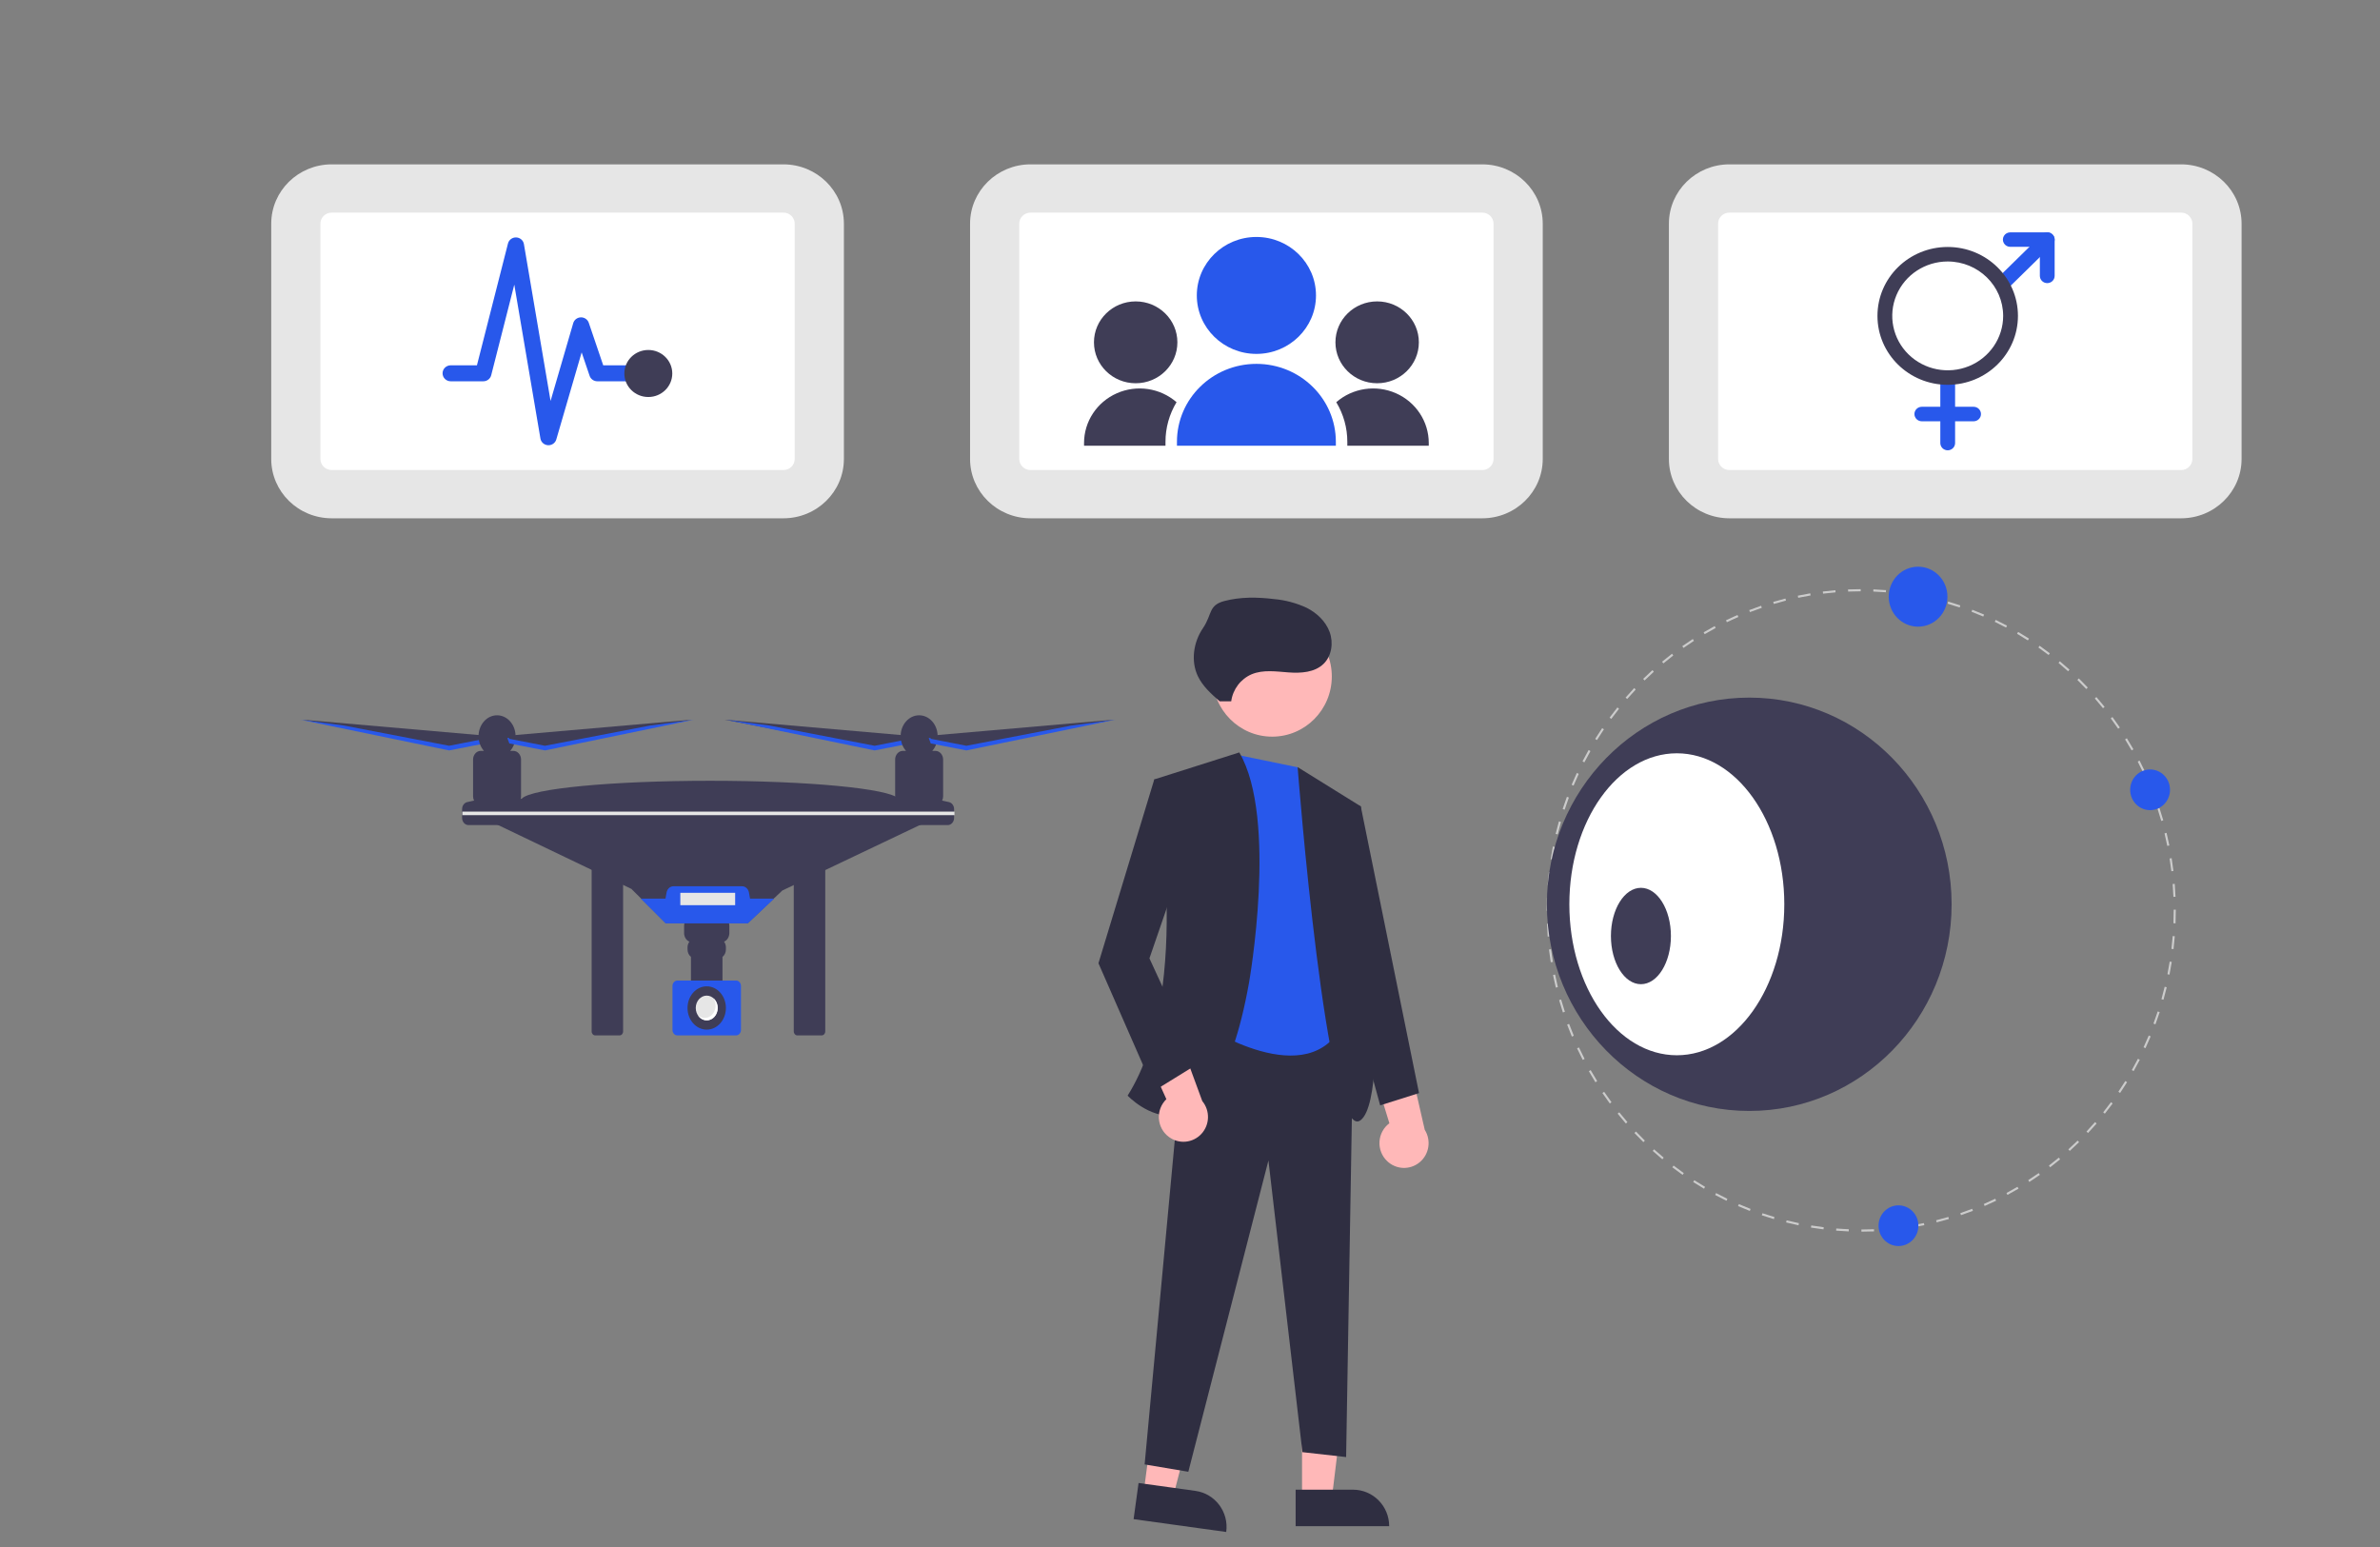 <?xml version="1.0" encoding="UTF-8" standalone="no" ?>
<!DOCTYPE svg PUBLIC "-//W3C//DTD SVG 1.1//EN" "http://www.w3.org/Graphics/SVG/1.1/DTD/svg11.dtd">
<svg xmlns="http://www.w3.org/2000/svg" xmlns:xlink="http://www.w3.org/1999/xlink" version="1.1" width="1000" height="650" viewBox="0 0 1000 650" xml:space="preserve">
<rect x="0" y="0" width="1000" height="650" fill="#808080" stroke="none"/>
<desc>Created with Fabric.js 4.6.0</desc>
<defs>
</defs>
<g transform="matrix(0.39 0 0 0.44 255.2 399.4)" id="LCf8NU7n-jQ-FNoBBVKAr"  >
<path style="stroke: none; stroke-width: 1; stroke-dasharray: none; stroke-linecap: butt; stroke-dashoffset: 0; stroke-linejoin: miter; stroke-miterlimit: 4; fill: rgb(63,61,86); fill-rule: nonzero; opacity: 1;" vector-effect="non-scaling-stroke"  transform=" translate(-493, -643.21)" d="M 479.902 562.186 C 477.77 562.188 476.042 563.916 476.04 566.049 L 476.04 720.363 C 476.042 722.496 477.77 724.224 479.902 724.227 L 506.098 724.227 C 508.231 724.224 509.959 722.496 509.961 720.363 L 509.961 566.049 C 509.959 563.916 508.231 562.188 506.098 562.186 Z" stroke-linecap="round" />
</g>
<g transform="matrix(0.39 0 0 0.44 340.13 399.4)" id="tk8LXRvcYyJhsyaPfWMU0"  >
<path style="stroke: none; stroke-width: 1; stroke-dasharray: none; stroke-linecap: butt; stroke-dashoffset: 0; stroke-linejoin: miter; stroke-miterlimit: 4; fill: rgb(63,61,86); fill-rule: nonzero; opacity: 1;" vector-effect="non-scaling-stroke"  transform=" translate(-710.84, -643.21)" d="M 697.741 562.186 C 695.609 562.188 693.881 563.916 693.878 566.049 L 693.878 720.363 C 693.881 722.496 695.609 724.224 697.741 724.227 L 723.937 724.227 C 726.069 724.224 727.797 722.496 727.8 720.363 L 727.8 566.049 C 727.797 563.916 726.069 562.188 723.937 562.186 Z" stroke-linecap="round" />
</g>
<g transform="matrix(0.39 0 0 0.44 343.58 308.4)" id="SpFRFoLJVcW0wQWB4shZm"  >
<path style="stroke: none; stroke-width: 1; stroke-dasharray: none; stroke-linecap: butt; stroke-dashoffset: 0; stroke-linejoin: miter; stroke-miterlimit: 4; fill: rgb(63,61,86); fill-rule: nonzero; opacity: 1;" vector-effect="non-scaling-stroke"  transform=" translate(-563.7, -263.8)" d="M 664.127 265.647 L 463.273 250.14 L 623.513 277.462 L 661.912 270.816 z" stroke-linecap="round" />
</g>
<g transform="matrix(0.39 0 0 0.44 344.16 308.85)" id="JyKE4m_lAqtQLJ5Mkay-M"  >
<path style="stroke: none; stroke-width: 1; stroke-dasharray: none; stroke-linecap: butt; stroke-dashoffset: 0; stroke-linejoin: miter; stroke-miterlimit: 4; fill: rgb(40,88,235); fill-rule: nonzero; opacity: 1;" vector-effect="non-scaling-stroke"  transform=" translate(-565.18, -264.8)" d="M 624.99 275.031 L 663.389 268.385 L 663.766 267.505 L 665.604 267.647 L 663.389 272.816 L 624.99 279.462 L 464.75 250.14 L 512.237 255.806 z" stroke-linecap="round" />
</g>
<g transform="matrix(0.39 0 0 0.44 166.23 308.4)" id="V5oKmxHMkf45LVcbqB0PE"  >
<path style="stroke: none; stroke-width: 1; stroke-dasharray: none; stroke-linecap: butt; stroke-dashoffset: 0; stroke-linejoin: miter; stroke-miterlimit: 4; fill: rgb(63,61,86); fill-rule: nonzero; opacity: 1;" vector-effect="non-scaling-stroke"  transform=" translate(-108.82, -263.8)" d="M 209.251 265.647 L 8.396 250.14 L 168.637 277.462 L 207.036 270.816 z" stroke-linecap="round" />
</g>
<g transform="matrix(0.39 0 0 0.44 165.37 308.85)" id="InHJNCoqweYjZXsyOMyE7"  >
<path style="stroke: none; stroke-width: 1; stroke-dasharray: none; stroke-linecap: butt; stroke-dashoffset: 0; stroke-linejoin: miter; stroke-miterlimit: 4; fill: rgb(40,88,235); fill-rule: nonzero; opacity: 1;" vector-effect="non-scaling-stroke"  transform=" translate(-106.61, -264.8)" d="M 166.422 275.031 L 204.82 268.385 L 205.198 267.505 L 207.036 267.647 L 204.82 272.816 L 166.422 279.462 L 6.181 250.14 L 53.668 255.806 z" stroke-linecap="round" />
</g>
<g transform="matrix(0.39 0 0 0.44 298.96 357.95)" id="VMuoS1KPVka0ESdY23aWK"  >
<path style="stroke: none; stroke-width: 1; stroke-dasharray: none; stroke-linecap: butt; stroke-dashoffset: 0; stroke-linejoin: miter; stroke-miterlimit: 4; fill: rgb(63,61,86); fill-rule: nonzero; opacity: 1;" vector-effect="non-scaling-stroke"  transform=" translate(-605.24, -549.61)" d="M 854.095 520.072 L 837.111 520.81 L 681.516 586.457 L 672.61 593.915 L 644.38 617.545 L 555.767 617.545 L 529.08 593.915 L 518.934 584.929 L 369.682 521.549 L 356.39 520.072 L 400.696 498.657 L 400.932 498.657 C 410.975 489.124 497.948 481.673 603.766 481.673 C 709.583 481.673 796.556 489.124 806.599 498.657 L 807.574 498.657 Z" stroke-linecap="round" />
</g>
<g transform="matrix(0.39 0 0 0.44 210.72 323.61)" id="1HcA76uVumCkjO27HHQIx"  >
<path style="stroke: none; stroke-width: 1; stroke-dasharray: none; stroke-linecap: butt; stroke-dashoffset: 0; stroke-linejoin: miter; stroke-miterlimit: 4; fill: rgb(63,61,86); fill-rule: nonzero; opacity: 1;" vector-effect="non-scaling-stroke"  transform=" translate(-378.91, -472.07)" d="M 399.479 499.752 C 399.794 498.867 399.956 497.934 399.957 496.994 L 399.957 461.921 C 399.957 457.333 396.237 453.613 391.649 453.613 L 388.275 453.613 C 396.008 445.808 395.97 433.217 388.189 425.46 C 380.407 417.702 367.817 417.702 360.036 425.46 C 352.254 433.217 352.216 445.808 359.949 453.613 L 356.576 453.613 C 354.372 453.613 352.259 454.488 350.701 456.046 C 349.142 457.604 348.267 459.718 348.267 461.921 L 348.267 496.994 C 348.266 498.43 348.64 499.842 349.352 501.089 C 346.844 501.529 344.336 502.006 341.828 502.558 C 338.681 503.262 336.446 506.058 336.452 509.282 L 336.452 517.615 C 336.452 521.419 339.535 524.502 343.339 524.502 L 421.372 524.502 L 421.372 503.826 C 414.167 502.012 406.855 500.651 399.479 499.752 Z" stroke-linecap="round" />
</g>
<g transform="matrix(0.39 0 0 0.44 384.32 323.61)" id="ANN41Wgi2RUYBWgPfIntO"  >
<path style="stroke: none; stroke-width: 1; stroke-dasharray: none; stroke-linecap: butt; stroke-dashoffset: 0; stroke-linejoin: miter; stroke-miterlimit: 4; fill: rgb(63,61,86); fill-rule: nonzero; opacity: 1;" vector-effect="non-scaling-stroke"  transform=" translate(-824.19, -472.07)" d="M 861.272 502.558 C 858.765 502.006 856.257 501.529 853.749 501.089 C 854.46 499.842 854.834 498.43 854.834 496.994 L 854.834 461.921 C 854.834 459.718 853.958 457.604 852.4 456.046 C 850.842 454.488 848.729 453.613 846.525 453.613 L 843.151 453.613 C 850.885 445.808 850.846 433.217 843.065 425.46 C 835.284 417.702 822.693 417.702 814.912 425.46 C 807.131 433.217 807.092 445.808 814.826 453.613 L 811.452 453.613 C 809.248 453.613 807.135 454.488 805.577 456.046 C 804.019 457.604 803.143 459.718 803.143 461.921 L 803.143 496.994 C 803.145 497.934 803.307 498.867 803.622 499.752 C 796.246 500.651 788.934 502.012 781.729 503.826 L 781.729 524.502 L 859.761 524.502 C 863.565 524.502 866.649 521.419 866.649 517.615 L 866.649 509.282 C 866.655 506.058 864.419 503.262 861.272 502.558 Z" stroke-linecap="round" />
</g>
<g transform="matrix(0.39 0 0 0.44 428.81 308.4)" id="f9DjsgtfWQrbZ4eOPxCRy"  >
<path style="stroke: none; stroke-width: 1; stroke-dasharray: none; stroke-linecap: butt; stroke-dashoffset: 0; stroke-linejoin: miter; stroke-miterlimit: 4; fill: rgb(63,61,86); fill-rule: nonzero; opacity: 1;" vector-effect="non-scaling-stroke"  transform=" translate(-782.28, -263.8)" d="M 681.85 265.647 L 882.704 250.14 L 722.464 277.462 L 684.065 270.816 z" stroke-linecap="round" />
</g>
<g transform="matrix(0.39 0 0 0.44 296.94 399.32)" id="D0CL5meqqpL_qwWTxlqzt"  >
<path style="stroke: none; stroke-width: 1; stroke-dasharray: none; stroke-linecap: butt; stroke-dashoffset: 0; stroke-linejoin: miter; stroke-miterlimit: 4; fill: rgb(63,61,86); fill-rule: nonzero; opacity: 1;" vector-effect="non-scaling-stroke"  transform=" translate(-600.07, -643.02)" d="M 615.653 610.899 L 584.494 610.899 C 582.163 610.899 579.927 611.825 578.279 613.474 C 576.631 615.122 575.705 617.357 575.705 619.688 L 575.705 626.479 C 575.707 630.132 577.97 633.402 581.387 634.692 C 580.099 636.239 579.395 638.189 579.397 640.201 L 579.397 642.149 C 579.397 644.968 580.776 647.609 583.089 649.219 L 583.089 675.143 L 617.057 675.143 L 617.057 649.219 C 619.371 647.609 620.75 644.968 620.75 642.149 L 620.75 640.201 C 620.752 638.189 620.048 636.239 618.76 634.692 C 622.177 633.402 624.44 630.132 624.442 626.479 L 624.442 619.688 C 624.442 617.357 623.516 615.122 621.868 613.474 C 620.22 611.825 617.984 610.899 615.653 610.899 Z" stroke-linecap="round" />
</g>
<g transform="matrix(0.39 0 0 0.44 296.94 423.52)" id="ElBT6vTnx4H9veKs0U189"  >
<path style="stroke: none; stroke-width: 1; stroke-dasharray: none; stroke-linecap: butt; stroke-dashoffset: 0; stroke-linejoin: miter; stroke-miterlimit: 4; fill: rgb(40,88,235); fill-rule: nonzero; opacity: 1;" vector-effect="non-scaling-stroke"  transform=" translate(-600.07, -697.67)" d="M 568.408 671.475 C 565.519 671.478 563.178 673.819 563.175 676.707 L 563.175 718.624 C 563.178 721.513 565.519 723.854 568.408 723.857 L 631.739 723.857 C 634.628 723.854 636.969 721.513 636.972 718.624 L 636.972 676.707 C 636.968 673.819 634.628 671.478 631.739 671.475 Z" stroke-linecap="round" />
</g>
<g transform="matrix(0.39 0 0 0.44 297.25 380.18)" id="TnNumPLWjP5v-n3xoxOaV"  >
<path style="stroke: none; stroke-width: 1; stroke-dasharray: none; stroke-linecap: butt; stroke-dashoffset: 0; stroke-linejoin: miter; stroke-miterlimit: 4; fill: rgb(40,88,235); fill-rule: nonzero; opacity: 1;" vector-effect="non-scaling-stroke"  transform=" translate(-600.85, -599.82)" d="M 672.61 593.915 L 644.38 617.545 L 555.767 617.545 L 529.08 593.915 L 555.62 593.915 L 556.779 588.133 C 557.48 584.627 560.558 582.102 564.134 582.1 L 638.228 582.1 C 641.804 582.102 644.883 584.627 645.583 588.133 L 646.743 593.915 Z" stroke-linecap="round" />
</g>
<g transform="matrix(0.39 0 0 0.44 296.94 423.52)" id="FvBRgoinjXHzthZ-apjsB"  >
<path style="stroke: none; stroke-width: 1; stroke-dasharray: none; stroke-linecap: butt; stroke-dashoffset: 0; stroke-linejoin: miter; stroke-miterlimit: 4; fill: rgb(63,61,86); fill-rule: nonzero; opacity: 1;" vector-effect="non-scaling-stroke"  transform=" translate(-20.68, -20.68)" d="M 0 20.676 C 0 9.257 9.257 0 20.676 0 C 32.095 0 41.352 9.257 41.352 20.676 C 41.352 32.095 32.095 41.352 20.676 41.352 C 9.257 41.352 0 32.095 0 20.676 z" stroke-linecap="round" />
</g>
<g transform="matrix(0.39 0 0 0.44 296.94 423.52)" id="TcykRx40JWbotCynmk6Ww"  >
<path style="stroke: none; stroke-width: 1; stroke-dasharray: none; stroke-linecap: butt; stroke-dashoffset: 0; stroke-linejoin: miter; stroke-miterlimit: 4; fill: rgb(230,230,230); fill-rule: nonzero; opacity: 1;" vector-effect="non-scaling-stroke"  transform=" translate(-11.81, -11.81)" d="M 0 11.815 C 0 5.29 5.29 0 11.815 0 C 18.34 0 23.63 5.29 23.63 11.815 C 23.63 18.34 18.34 23.63 11.815 23.63 C 5.29 23.63 0 18.34 0 11.815 z" stroke-linecap="round" />
</g>
<g transform="matrix(0.39 0 0 0.44 297.41 424.05)" id="N5vW88nRdYJlTK6j0w9Zn"  >
<path style="stroke: none; stroke-width: 1; stroke-dasharray: none; stroke-linecap: butt; stroke-dashoffset: 0; stroke-linejoin: miter; stroke-miterlimit: 4; fill: rgb(255,255,255); fill-rule: nonzero; opacity: 1;" vector-effect="non-scaling-stroke"  transform=" translate(-601.28, -698.88)" d="M 607.215 688.269 C 610.799 692.967 610.356 699.591 606.178 703.77 C 601.999 707.948 595.375 708.391 590.677 704.807 C 593.459 708.476 598.12 710.194 602.617 709.206 C 607.114 708.218 610.626 704.706 611.614 700.208 C 612.601 695.711 610.884 691.05 607.215 688.269 Z" stroke-linecap="round" />
</g>
<g transform="matrix(0.39 0 0 0.44 297.66 341.76)" id="4iE4W4zv9wCoZrLnWAxxG"  >
<path style="stroke: none; stroke-width: 1; stroke-dasharray: none; stroke-linecap: butt; stroke-dashoffset: 0; stroke-linejoin: miter; stroke-miterlimit: 4; fill: rgb(230,230,230); fill-rule: nonzero; opacity: 1;" vector-effect="non-scaling-stroke"  transform=" translate(-265.1, -1.69)" d="M 0 3.382 L 0 0 L 530.196 0 L 530.196 3.382 z" stroke-linecap="round" />
</g>
<g transform="matrix(0.39 0 0 0.44 429.38 308.85)" id="oUf2RYfY4zl2qdvZzFshg"  >
<path style="stroke: none; stroke-width: 1; stroke-dasharray: none; stroke-linecap: butt; stroke-dashoffset: 0; stroke-linejoin: miter; stroke-miterlimit: 4; fill: rgb(40,88,235); fill-rule: nonzero; opacity: 1;" vector-effect="non-scaling-stroke"  transform=" translate(-783.75, -264.8)" d="M 723.941 275.031 L 685.542 268.385 L 685.165 267.505 L 683.327 267.647 L 685.542 272.816 L 723.941 279.462 L 884.181 250.14 L 836.694 255.806 z" stroke-linecap="round" />
</g>
<g transform="matrix(0.39 0 0 0.44 251.45 308.4)" id="d4pF7NNlmp0vuOOqnCJ5R"  >
<path style="stroke: none; stroke-width: 1; stroke-dasharray: none; stroke-linecap: butt; stroke-dashoffset: 0; stroke-linejoin: miter; stroke-miterlimit: 4; fill: rgb(63,61,86); fill-rule: nonzero; opacity: 1;" vector-effect="non-scaling-stroke"  transform=" translate(-327.4, -263.8)" d="M 226.973 265.647 L 427.828 250.14 L 267.587 277.462 L 229.189 270.816 z" stroke-linecap="round" />
</g>
<g transform="matrix(0.39 0 0 0.44 252.32 308.85)" id="EWfIn802lDO4A5-RU5nep"  >
<path style="stroke: none; stroke-width: 1; stroke-dasharray: none; stroke-linecap: butt; stroke-dashoffset: 0; stroke-linejoin: miter; stroke-miterlimit: 4; fill: rgb(40,88,235); fill-rule: nonzero; opacity: 1;" vector-effect="non-scaling-stroke"  transform=" translate(-329.62, -264.8)" d="M 269.803 275.031 L 231.404 268.385 L 231.027 267.505 L 229.189 267.647 L 231.404 272.816 L 269.803 279.462 L 430.043 250.14 L 382.556 255.806 z" stroke-linecap="round" />
</g>
<g transform="matrix(0.39 0 0 0.44 297.37 377.73)" id="ItCocSnL6abAGFy0fjwaK"  >
<path style="stroke: none; stroke-width: 1; stroke-dasharray: none; stroke-linecap: butt; stroke-dashoffset: 0; stroke-linejoin: miter; stroke-miterlimit: 4; fill: rgb(230,230,230); fill-rule: nonzero; opacity: 1;" vector-effect="non-scaling-stroke"  transform=" translate(-29.54, -5.91)" d="M 0 11.815 L 0 0 L 59.075 0 L 59.075 11.815 z" stroke-linecap="round" />
</g>
<g transform="matrix(1.06 0 0 1.04 234.27 143.42)" id="gwBaX4zENtIl9HsGceHCU"  >
<path style="stroke: none; stroke-width: 1; stroke-dasharray: none; stroke-linecap: butt; stroke-dashoffset: 0; stroke-linejoin: miter; stroke-miterlimit: 4; fill: rgb(230,230,230); fill-rule: nonzero; opacity: 1;" vector-effect="non-scaling-stroke"  transform=" translate(-321.68, -245.44)" d="M 411.217 173.935 L 232.146 173.935 C 218.917 173.95 208.196 184.671 208.181 197.9 L 208.181 292.971 C 208.196 306.2 218.917 316.92 232.146 316.935 L 411.217 316.935 C 424.446 316.92 435.166 306.2 435.181 292.971 L 435.181 197.9 C 435.166 184.671 424.446 173.95 411.217 173.935 Z" stroke-linecap="round" />
</g>
<g transform="matrix(1.06 0 0 1.04 234.27 143.42)" id="8HGgzrA8YkhkkunMx1uIi"  >
<path style="stroke: none; stroke-width: 1; stroke-dasharray: none; stroke-linecap: butt; stroke-dashoffset: 0; stroke-linejoin: miter; stroke-miterlimit: 4; fill: rgb(255,255,255); fill-rule: nonzero; opacity: 1;" vector-effect="non-scaling-stroke"  transform=" translate(-321.68, -245.44)" d="M 232.145 193.435 C 229.681 193.438 227.684 195.435 227.681 197.9 L 227.681 292.971 C 227.684 295.436 229.681 297.433 232.145 297.435 L 411.217 297.435 C 413.681 297.433 415.678 295.436 415.681 292.971 L 415.681 197.9 C 415.678 195.435 413.681 193.438 411.217 193.435 Z" stroke-linecap="round" />
</g>
<g transform="matrix(1.06 0 0 1.04 227.03 143.42)" id="VjUzj1PMgel7VF1YhdwK2"  >
<path style="stroke: none; stroke-width: 1; stroke-dasharray: none; stroke-linecap: butt; stroke-dashoffset: 0; stroke-linejoin: miter; stroke-miterlimit: 4; fill: rgb(40,88,235); fill-rule: nonzero; opacity: 1;" vector-effect="non-scaling-stroke"  transform=" translate(-314.83, -245.44)" d="M 318.058 287.413 Q 317.966 287.413 317.874 287.408 C 316.366 287.323 315.119 286.204 314.871 284.715 L 304.507 222.532 L 295.356 259.135 C 294.997 260.572 293.706 261.581 292.224 261.581 L 279.308 261.581 C 277.524 261.581 276.079 260.135 276.079 258.352 C 276.079 256.568 277.524 255.123 279.308 255.123 L 289.703 255.123 L 302.007 205.904 C 302.378 204.419 303.74 203.399 305.269 203.46 C 306.798 203.521 308.074 204.647 308.325 206.156 L 318.887 269.524 L 327.868 238.09 C 328.257 236.729 329.487 235.78 330.902 235.749 C 332.318 235.718 333.588 236.613 334.036 237.956 L 339.758 255.123 L 350.347 255.123 C 352.13 255.123 353.576 256.568 353.576 258.352 C 353.576 260.135 352.13 261.581 350.347 261.581 L 337.431 261.581 C 336.041 261.581 334.807 260.691 334.367 259.373 L 331.21 249.901 L 321.161 285.071 C 320.765 286.457 319.499 287.412 318.058 287.413 Z" stroke-linecap="round" />
</g>
<g transform="matrix(1.06 0 0 1.04 272.4 156.93)" id="c1ugb_xqG5XEWCARNKENL"  >
<path style="stroke: none; stroke-width: 1; stroke-dasharray: none; stroke-linecap: butt; stroke-dashoffset: 0; stroke-linejoin: miter; stroke-miterlimit: 4; fill: rgb(63,61,86); fill-rule: nonzero; opacity: 1;" vector-effect="non-scaling-stroke"  transform=" translate(-9.5, -9.5)" d="M 0 9.5 C 0 4.253 4.253 0 9.5 0 C 14.747 0 19 4.253 19 9.5 C 19 14.747 14.747 19 9.5 19 C 4.253 19 0 14.747 0 9.5 z" stroke-linecap="round" />
</g>
<g transform="matrix(1.06 0 0 1.04 527.9 143.42)" id="hf0mmog-jsgipgMrwFGcr"  >
<path style="stroke: none; stroke-width: 1; stroke-dasharray: none; stroke-linecap: butt; stroke-dashoffset: 0; stroke-linejoin: miter; stroke-miterlimit: 4; fill: rgb(230,230,230); fill-rule: nonzero; opacity: 1;" vector-effect="non-scaling-stroke"  transform=" translate(-599.68, -245.44)" d="M 689.217 173.935 L 510.146 173.935 C 496.917 173.95 486.196 184.671 486.181 197.9 L 486.181 292.971 C 486.196 306.2 496.917 316.92 510.146 316.935 L 689.217 316.935 C 702.446 316.92 713.166 306.2 713.181 292.971 L 713.181 197.9 C 713.166 184.671 702.446 173.95 689.217 173.935 Z" stroke-linecap="round" />
</g>
<g transform="matrix(1.06 0 0 1.04 527.9 143.42)" id="kRQacGdjRCl74r-6S0ozZ"  >
<path style="stroke: none; stroke-width: 1; stroke-dasharray: none; stroke-linecap: butt; stroke-dashoffset: 0; stroke-linejoin: miter; stroke-miterlimit: 4; fill: rgb(255,255,255); fill-rule: nonzero; opacity: 1;" vector-effect="non-scaling-stroke"  transform=" translate(-599.68, -245.44)" d="M 510.145 193.435 C 507.681 193.438 505.684 195.435 505.681 197.9 L 505.681 292.971 C 505.684 295.436 507.681 297.433 510.145 297.435 L 689.217 297.435 C 691.681 297.433 693.678 295.436 693.681 292.971 L 693.681 197.9 C 693.678 195.435 691.681 193.438 689.217 193.435 Z" stroke-linecap="round" />
</g>
<g transform="matrix(1.06 0 0 1.04 527.9 124.13)" id="wrIKfv9KlkJ6PKbmMLdRR"  >
<path style="stroke: none; stroke-width: 1; stroke-dasharray: none; stroke-linecap: butt; stroke-dashoffset: 0; stroke-linejoin: miter; stroke-miterlimit: 4; fill: rgb(40,88,235); fill-rule: nonzero; opacity: 1;" vector-effect="non-scaling-stroke"  transform=" translate(-23.62, -23.62)" d="M 0 23.621 C 0 10.575 10.575 0 23.621 0 C 36.666 0 47.241 10.575 47.241 23.621 C 47.241 36.666 36.666 47.241 23.621 47.241 C 10.575 47.241 0 36.666 0 23.621 z" stroke-linecap="round" />
</g>
<g transform="matrix(1.06 0 0 1.04 527.9 170.08)" id="u47EeZJd9aebcu7C8w8nG"  >
<path style="stroke: none; stroke-width: 1; stroke-dasharray: none; stroke-linecap: butt; stroke-dashoffset: 0; stroke-linejoin: miter; stroke-miterlimit: 4; fill: rgb(40,88,235); fill-rule: nonzero; opacity: 1;" vector-effect="non-scaling-stroke"  transform=" translate(-443.68, -97.09)" d="M 443.681 80.555 L 443.681 80.555 C 461.075 80.555 475.175 94.655 475.175 112.049 L 475.175 113.624 L 412.187 113.624 L 412.187 112.049 C 412.187 94.655 426.287 80.555 443.681 80.555 Z" stroke-linecap="round" />
</g>
<g transform="matrix(1.06 0 0 1.04 477.17 143.83)" id="0vcHwKL4wMn0DSDD-pu52"  >
<path style="stroke: none; stroke-width: 1; stroke-dasharray: none; stroke-linecap: butt; stroke-dashoffset: 0; stroke-linejoin: miter; stroke-miterlimit: 4; fill: rgb(63,61,86); fill-rule: nonzero; opacity: 1;" vector-effect="non-scaling-stroke"  transform=" translate(-16.53, -16.53)" d="M 0 16.534 C 0 7.403 7.403 0 16.534 0 C 25.666 0 33.069 7.403 33.069 16.534 C 33.069 25.666 25.666 33.069 16.534 33.069 C 7.403 33.069 0 25.666 0 16.534 z" stroke-linecap="round" />
</g>
<g transform="matrix(1.06 0 0 1.04 474.91 175.25)" id="8ravqI7ro884QLVSK4Yo9"  >
<path style="stroke: none; stroke-width: 1; stroke-dasharray: none; stroke-linecap: butt; stroke-dashoffset: 0; stroke-linejoin: miter; stroke-miterlimit: 4; fill: rgb(63,61,86); fill-rule: nonzero; opacity: 1;" vector-effect="non-scaling-stroke"  transform=" translate(-549.51, -275.98)" d="M 567.846 269.96 C 561.354 264.204 552.09 262.792 544.179 266.351 C 536.267 269.911 531.179 277.781 531.181 286.457 L 531.181 287.559 L 563.463 287.559 L 563.463 285.984 C 563.456 280.346 564.97 274.81 567.846 269.96 Z" stroke-linecap="round" />
</g>
<g transform="matrix(1.06 0 0 1.04 578.63 143.83)" id="-Cyk--COuLnJuRtcL3sg6"  >
<path style="stroke: none; stroke-width: 1; stroke-dasharray: none; stroke-linecap: butt; stroke-dashoffset: 0; stroke-linejoin: miter; stroke-miterlimit: 4; fill: rgb(63,61,86); fill-rule: nonzero; opacity: 1;" vector-effect="non-scaling-stroke"  transform=" translate(-16.53, -16.53)" d="M 0 16.534 C 0 7.403 7.403 0 16.534 0 C 25.666 0 33.069 7.403 33.069 16.534 C 33.069 25.666 25.666 33.069 16.534 33.069 C 7.403 33.069 0 25.666 0 16.534 z" stroke-linecap="round" />
</g>
<g transform="matrix(1.06 0 0 1.04 580.89 175.25)" id="wJ034Z09MDG3AxHmsjQQJ"  >
<path style="stroke: none; stroke-width: 1; stroke-dasharray: none; stroke-linecap: butt; stroke-dashoffset: 0; stroke-linejoin: miter; stroke-miterlimit: 4; fill: rgb(63,61,86); fill-rule: nonzero; opacity: 1;" vector-effect="non-scaling-stroke"  transform=" translate(-649.85, -275.98)" d="M 631.517 269.96 C 638.008 264.204 647.272 262.792 655.184 266.351 C 663.095 269.911 668.183 277.781 668.181 286.457 L 668.181 287.559 L 635.899 287.559 L 635.899 285.984 C 635.907 280.346 634.392 274.81 631.517 269.96 Z" stroke-linecap="round" />
</g>
<g transform="matrix(1.06 0 0 1.04 821.53 143.42)" id="siVO0iYCWkW8_6Kr_hEx9"  >
<path style="stroke: none; stroke-width: 1; stroke-dasharray: none; stroke-linecap: butt; stroke-dashoffset: 0; stroke-linejoin: miter; stroke-miterlimit: 4; fill: rgb(230,230,230); fill-rule: nonzero; opacity: 1;" vector-effect="non-scaling-stroke"  transform=" translate(-877.68, -245.44)" d="M 967.217 173.935 L 788.146 173.935 C 774.917 173.95 764.196 184.671 764.181 197.9 L 764.181 292.971 C 764.196 306.2 774.917 316.92 788.146 316.935 L 967.217 316.935 C 980.446 316.92 991.166 306.2 991.181 292.971 L 991.181 197.9 C 991.166 184.671 980.446 173.95 967.217 173.935 Z" stroke-linecap="round" />
</g>
<g transform="matrix(1.06 0 0 1.04 821.53 143.42)" id="TouX46DurnFIwCUfXn_rB"  >
<path style="stroke: none; stroke-width: 1; stroke-dasharray: none; stroke-linecap: butt; stroke-dashoffset: 0; stroke-linejoin: miter; stroke-miterlimit: 4; fill: rgb(255,255,255); fill-rule: nonzero; opacity: 1;" vector-effect="non-scaling-stroke"  transform=" translate(-877.68, -245.44)" d="M 788.145 193.435 C 785.681 193.438 783.684 195.435 783.681 197.9 L 783.681 292.971 C 783.684 295.436 785.681 297.433 788.145 297.435 L 967.217 297.435 C 969.681 297.433 971.678 295.436 971.681 292.971 L 971.681 197.9 C 971.678 195.435 969.681 193.438 967.217 193.435 Z" stroke-linecap="round" />
</g>
<g transform="matrix(1.06 0 0 1.04 818.36 173.97)" id="iWAYjr2_22nDGUFv2YTPi"  >
<path style="stroke: none; stroke-width: 1; stroke-dasharray: none; stroke-linecap: butt; stroke-dashoffset: 0; stroke-linejoin: miter; stroke-miterlimit: 4; fill: rgb(40,88,235); fill-rule: nonzero; opacity: 1;" vector-effect="non-scaling-stroke"  transform=" translate(-874.68, -274.75)" d="M 874.683 289.399 C 873.906 289.399 873.16 289.09 872.611 288.54 C 872.061 287.991 871.752 287.245 871.752 286.468 L 871.752 263.021 C 871.755 261.404 873.066 260.095 874.683 260.095 C 876.3 260.095 877.611 261.404 877.614 263.021 L 877.614 286.468 C 877.614 287.245 877.305 287.991 876.755 288.54 C 876.206 289.09 875.46 289.399 874.683 289.399 Z" stroke-linecap="round" />
</g>
<g transform="matrix(1.06 0 0 1.04 818.36 173.96)" id="I5rplKbpz1MHRSQrmvS5S"  >
<path style="stroke: none; stroke-width: 1; stroke-dasharray: none; stroke-linecap: butt; stroke-dashoffset: 0; stroke-linejoin: miter; stroke-miterlimit: 4; fill: rgb(40,88,235); fill-rule: nonzero; opacity: 1;" vector-effect="non-scaling-stroke"  transform=" translate(-874.68, -274.74)" d="M 884.941 277.675 L 864.425 277.675 C 862.806 277.675 861.494 276.363 861.494 274.744 C 861.494 273.126 862.806 271.813 864.425 271.813 L 884.941 271.813 C 886.56 271.813 887.872 273.126 887.872 274.744 C 887.872 276.363 886.56 277.675 884.941 277.675 Z" stroke-linecap="round" />
</g>
<g transform="matrix(1.06 0 0 1.04 852.42 108.29)" id="FdwRVvUhNtCZ2DFoYBUWh"  >
<path style="stroke: none; stroke-width: 1; stroke-dasharray: none; stroke-linecap: butt; stroke-dashoffset: 0; stroke-linejoin: miter; stroke-miterlimit: 4; fill: rgb(40,88,235); fill-rule: nonzero; opacity: 1;" vector-effect="non-scaling-stroke"  transform=" translate(-906.92, -211.73)" d="M 914.25 221.988 C 913.473 221.988 912.727 221.679 912.178 221.13 C 911.628 220.58 911.319 219.835 911.319 219.057 L 911.319 207.334 L 899.596 207.334 C 898.549 207.334 897.581 206.775 897.057 205.868 C 896.534 204.961 896.534 203.844 897.057 202.937 C 897.581 202.03 898.549 201.472 899.596 201.472 L 914.25 201.472 C 915.027 201.472 915.773 201.781 916.323 202.33 C 916.872 202.88 917.181 203.625 917.181 204.403 L 917.181 219.057 C 917.181 219.835 916.872 220.58 916.323 221.13 C 915.773 221.679 915.027 221.988 914.25 221.988 Z" stroke-linecap="round" />
</g>
<g transform="matrix(1.06 0 0 1.04 850.8 109.88)" id="rcKprKJCE2ZKpZvAAxMnt"  >
<path style="stroke: none; stroke-width: 1; stroke-dasharray: none; stroke-linecap: butt; stroke-dashoffset: 0; stroke-linejoin: miter; stroke-miterlimit: 4; fill: rgb(40,88,235); fill-rule: nonzero; opacity: 1;" vector-effect="non-scaling-stroke"  transform=" translate(-905.39, -213.26)" d="M 896.533 225.051 C 895.347 225.051 894.279 224.337 893.825 223.242 C 893.371 222.146 893.622 220.886 894.46 220.048 L 912.178 202.33 C 913.323 201.188 915.176 201.189 916.32 202.333 C 917.463 203.477 917.465 205.33 916.323 206.475 L 898.605 224.193 C 898.056 224.743 897.31 225.052 896.533 225.051 Z" stroke-linecap="round" />
</g>
<g transform="matrix(1.06 0 0 1.04 818.36 132.73)" id="rL3M2qPxyLQ3KM5ZOJVak"  >
<path style="stroke: none; stroke-width: 1; stroke-dasharray: none; stroke-linecap: butt; stroke-dashoffset: 0; stroke-linejoin: miter; stroke-miterlimit: 4; fill: rgb(63,61,86); fill-rule: nonzero; opacity: 1;" vector-effect="non-scaling-stroke"  transform=" translate(-874.68, -235.18)" d="M 874.683 263.021 C 859.305 263.021 846.839 250.555 846.839 235.177 C 846.839 219.8 859.305 207.334 874.683 207.334 C 890.061 207.334 902.527 219.8 902.527 235.177 C 902.509 250.548 890.053 263.003 874.683 263.021 Z M 874.683 213.195 C 865.792 213.195 857.777 218.551 854.374 226.765 C 850.972 234.979 852.853 244.434 859.14 250.721 C 865.426 257.007 874.881 258.888 883.095 255.486 C 891.309 252.083 896.665 244.068 896.665 235.177 C 896.651 223.043 886.817 213.209 874.683 213.195 Z" stroke-linecap="round" />
</g>
<g transform="matrix(1.02 0 0 1.03 556.3 605.31)" id="-RkaYlbJoE2jETek23YEj"  >
<path style="stroke: none; stroke-width: 1; stroke-dasharray: none; stroke-linecap: butt; stroke-dashoffset: 0; stroke-linejoin: miter; stroke-miterlimit: 4; fill: rgb(255,184,184); fill-rule: nonzero; opacity: 1;" vector-effect="non-scaling-stroke"  transform=" translate(-118.65, -616.3)" d="M 109.607 639.942 L 121.866 639.942 L 127.699 592.654 L 109.605 592.654 z" stroke-linecap="round" />
</g>
<g transform="matrix(-1.02 0 0 -1.03 564.04 633.59)" id="SbyBhZdOZDUV7OBuaF-nc"  >
<path style="stroke: none; stroke-width: 1; stroke-dasharray: none; stroke-linecap: butt; stroke-dashoffset: 0; stroke-linejoin: miter; stroke-miterlimit: 4; fill: rgb(47,46,65); fill-rule: nonzero; opacity: 1;" vector-effect="non-scaling-stroke"  transform=" translate(-270.8, -767.07)" d="M 251.536 759.631 L 290.067 759.631 L 290.067 774.518 L 266.423 774.518 C 258.201 774.518 251.536 767.853 251.536 759.631 L 251.536 759.631 Z" stroke-linecap="round" />
</g>
<g transform="matrix(1.02 0 0 1.03 492.84 603.94)" id="FXhwG6tszJtkP1CEWiL-f"  >
<path style="stroke: none; stroke-width: 1; stroke-dasharray: none; stroke-linecap: butt; stroke-dashoffset: 0; stroke-linejoin: miter; stroke-miterlimit: 4; fill: rgb(255,184,184); fill-rule: nonzero; opacity: 1;" vector-effect="non-scaling-stroke"  transform=" translate(-56.47, -614.96)" d="M 44.379 637.585 L 56.532 639.205 L 68.564 593.103 L 50.629 590.712 z" stroke-linecap="round" />
</g>
<g transform="matrix(-1.01 -0.14 0.14 -1.02 496.8 633.4)" id="7AfSina8KMPReK0NSTjkB"  >
<path style="stroke: none; stroke-width: 1; stroke-dasharray: none; stroke-linecap: butt; stroke-dashoffset: 0; stroke-linejoin: miter; stroke-miterlimit: 4; fill: rgb(47,46,65); fill-rule: nonzero; opacity: 1;" vector-effect="non-scaling-stroke"  transform=" translate(-204.91, -766.88)" d="M 185.642 759.439 L 224.172 759.439 L 224.172 774.326 L 200.528 774.326 C 192.307 774.326 185.642 767.661 185.641 759.439 L 185.641 759.439 Z" stroke-linecap="round" />
</g>
<g transform="matrix(1.02 0 0 1.03 524.8 523.63)" id="_e1nbj3D2_Yjat_HKpZuV"  >
<path style="stroke: none; stroke-width: 1; stroke-dasharray: none; stroke-linecap: butt; stroke-dashoffset: 0; stroke-linejoin: miter; stroke-miterlimit: 4; fill: rgb(47,46,65); fill-rule: nonzero; opacity: 1;" vector-effect="non-scaling-stroke"  transform=" translate(-87.8, -536.64)" d="M 61.796 444.64 L 130.796 447.64 L 127.796 622.64 L 109.796 620.64 L 95.796 501.64 L 62.796 628.64 L 44.796 625.64 z" stroke-linecap="round" />
</g>
<g transform="matrix(1.02 0 0 1.03 535.01 380.43)" id="o13gxEe5F9jPJCetYc3Zv"  >
<path style="stroke: none; stroke-width: 1; stroke-dasharray: none; stroke-linecap: butt; stroke-dashoffset: 0; stroke-linejoin: miter; stroke-miterlimit: 4; fill: rgb(40,88,235); fill-rule: nonzero; opacity: 1;" vector-effect="non-scaling-stroke"  transform=" translate(-242.35, -520.18)" d="M 252.352 463.832 L 228.352 458.93 L 213.352 568.832 C 213.352 568.832 257.352 597.832 271.352 567.832 Z" stroke-linecap="round" />
</g>
<g transform="matrix(1.02 0 0 1.03 534.53 284.22)" id="PJGZGcGzyRi7pQLbdN5MX"  >
<path style="stroke: none; stroke-width: 1; stroke-dasharray: none; stroke-linecap: butt; stroke-dashoffset: 0; stroke-linejoin: miter; stroke-miterlimit: 4; fill: rgb(255,184,184); fill-rule: nonzero; opacity: 1;" vector-effect="non-scaling-stroke"  transform=" translate(-24.56, -24.56)" d="M 0 24.561 C 0 10.996 10.996 0 24.561 0 C 38.126 0 49.122 10.996 49.122 24.561 C 49.122 38.126 38.126 49.122 24.561 49.122 C 10.996 49.122 0 38.126 0 24.561 z" stroke-linecap="round" />
</g>
<g transform="matrix(1.02 0 0 1.03 501.49 392.48)" id="fSITSRnxV6How37_uBaqZ"  >
<path style="stroke: none; stroke-width: 1; stroke-dasharray: none; stroke-linecap: butt; stroke-dashoffset: 0; stroke-linejoin: miter; stroke-miterlimit: 4; fill: rgb(47,46,65); fill-rule: nonzero; opacity: 1;" vector-effect="non-scaling-stroke"  transform=" translate(-209.51, -531.94)" d="M 228.352 457.832 L 193.352 468.832 C 193.352 468.832 210.352 553.832 182.352 597.832 C 182.352 597.832 217.352 634.832 232.352 551.832 C 232.352 551.832 244.352 484.832 228.352 457.832 Z" stroke-linecap="round" />
</g>
<g transform="matrix(1.02 0 0 1.03 561.65 396.76)" id="VuhAGZOom55kcTiUQEt8i"  >
<path style="stroke: none; stroke-width: 1; stroke-dasharray: none; stroke-linecap: butt; stroke-dashoffset: 0; stroke-linejoin: miter; stroke-miterlimit: 4; fill: rgb(47,46,65); fill-rule: nonzero; opacity: 1;" vector-effect="non-scaling-stroke"  transform=" translate(-268.46, -536.11)" d="M 252.352 463.832 L 278.352 479.832 C 278.352 479.832 292.352 596.832 278.352 607.832 C 264.352 618.832 252.352 463.832 252.352 463.832 Z" stroke-linecap="round" />
</g>
<g transform="matrix(1.02 0 0 1.03 586.62 463.76)" id="hnjRy-SKKPkGsAtMbf0TX"  >
<path style="stroke: none; stroke-width: 1; stroke-dasharray: none; stroke-linecap: butt; stroke-dashoffset: 0; stroke-linejoin: miter; stroke-miterlimit: 4; fill: rgb(255,184,184); fill-rule: nonzero; opacity: 1;" vector-effect="non-scaling-stroke"  transform=" translate(-292.92, -601.45)" d="M 289.162 624.8 C 287.005 622.749 285.867 619.849 286.054 616.879 C 286.24 613.909 287.733 611.174 290.13 609.411 L 279.56 575.275 L 297.392 580.455 L 304.696 612.077 C 307.453 616.395 306.544 622.092 302.58 625.338 C 298.617 628.584 292.853 628.353 289.162 624.8 Z" stroke-linecap="round" />
</g>
<g transform="matrix(1.02 0 0 1.03 491.24 454.05)" id="EzzJa4bmZAEhAyLNTVX6y"  >
<path style="stroke: none; stroke-width: 1; stroke-dasharray: none; stroke-linecap: butt; stroke-dashoffset: 0; stroke-linejoin: miter; stroke-miterlimit: 4; fill: rgb(255,184,184); fill-rule: nonzero; opacity: 1;" vector-effect="non-scaling-stroke"  transform=" translate(-199.47, -591.98)" d="M 199.338 614.927 C 196.936 613.17 195.436 610.439 195.241 607.47 C 195.046 604.5 196.177 601.597 198.328 599.541 L 183.475 567.039 L 201.824 569.894 L 213.116 600.32 C 216.402 604.25 216.23 610.017 212.715 613.743 C 209.2 617.47 203.453 617.979 199.338 614.927 Z" stroke-linecap="round" />
</g>
<g transform="matrix(1.02 0 0 1.03 482.45 392.88)" id="cx1lJDmoGiFhHzhwIe1dY"  >
<path style="stroke: none; stroke-width: 1; stroke-dasharray: none; stroke-linecap: butt; stroke-dashoffset: 0; stroke-linejoin: miter; stroke-miterlimit: 4; fill: rgb(47,46,65); fill-rule: nonzero; opacity: 1;" vector-effect="non-scaling-stroke"  transform=" translate(-46.3, -409.14)" d="M 57.796 346.64 L 48.796 345.64 L 25.796 420.64 L 48.796 472.64 L 66.796 461.64 L 46.796 418.64 L 62.796 372.64 z" stroke-linecap="round" />
</g>
<g transform="matrix(1.02 0 0 1.03 578.38 401.09)" id="gArAFU5sAd-IOiXkH5lPz"  >
<path style="stroke: none; stroke-width: 1; stroke-dasharray: none; stroke-linecap: butt; stroke-dashoffset: 0; stroke-linejoin: miter; stroke-miterlimit: 4; fill: rgb(47,46,65); fill-rule: nonzero; opacity: 1;" vector-effect="non-scaling-stroke"  transform=" translate(-140.3, -417.14)" d="M 128.796 355.64 L 133.796 356.64 L 157.796 473.64 L 141.796 478.64 L 122.796 409.64 z" stroke-linecap="round" />
</g>
<g transform="matrix(1.02 0 0 1.03 530.55 272.9)" id="p9mfw9MquZ6V8uNZVLR2V"  >
<path style="stroke: none; stroke-width: 1; stroke-dasharray: none; stroke-linecap: butt; stroke-dashoffset: 0; stroke-linejoin: miter; stroke-miterlimit: 4; fill: rgb(47,46,65); fill-rule: nonzero; opacity: 1;" vector-effect="non-scaling-stroke"  transform=" translate(-237.98, -415.32)" d="M 225.007 436.449 C 225.68 431.539 228.888 427.347 233.451 425.413 C 238.178 423.474 243.511 424.293 248.608 424.664 C 253.704 425.034 259.378 424.712 263.055 421.165 C 266.415 417.924 267.17 412.547 265.548 408.17 C 263.926 403.793 260.252 400.395 256.079 398.304 C 251.826 396.353 247.269 395.149 242.608 394.744 C 235.797 393.921 228.803 393.816 222.165 395.548 C 215.526 397.28 217.238 400.992 213.348 406.643 C 209.458 412.294 208.292 419.993 211.258 426.179 C 213.243 430.318 216.799 433.452 220.262 436.465" stroke-linecap="round" />
</g>
<g transform="matrix(0.47 0 0 0.48 782.03 382.52)" id="cLmXrDUxs91v_VUM0FxeY"  >
<path style="stroke: none; stroke-width: 1; stroke-dasharray: none; stroke-linecap: butt; stroke-dashoffset: 0; stroke-linejoin: miter; stroke-miterlimit: 4; fill: rgb(204,204,204); fill-rule: nonzero; opacity: 1;" vector-effect="non-scaling-stroke"  transform=" translate(-774.24, -426.29)" d="M 774.394 707.498 L 774.394 705.624 C 778.121 705.623 781.905 705.546 785.641 705.397 L 785.716 707.27 C 781.955 707.421 778.146 707.498 774.394 707.498 Z M 763.075 707.282 C 759.328 707.135 755.525 706.911 751.774 706.615 L 751.921 704.746 C 755.648 705.041 759.426 705.263 763.149 705.409 Z M 797.017 706.59 L 796.868 704.721 C 800.588 704.424 804.353 704.046 808.058 703.598 L 808.283 705.46 C 804.553 705.91 800.763 706.29 797.017 706.59 Z M 740.507 705.497 C 736.769 705.05 732.997 704.522 729.294 703.928 L 729.592 702.077 C 733.269 702.667 737.017 703.192 740.729 703.636 Z M 819.493 703.877 L 819.194 702.026 C 822.87 701.432 826.593 700.752 830.258 700.007 L 830.631 701.843 C 826.942 702.595 823.195 703.279 819.493 703.877 Z M 718.154 701.906 C 714.464 701.159 710.747 700.327 707.104 699.436 L 707.55 697.614 C 711.169 698.501 714.861 699.327 718.525 700.068 Z M 841.679 699.36 L 841.23 697.54 C 844.86 696.647 848.515 695.668 852.094 694.631 L 852.616 696.432 C 849.012 697.476 845.333 698.461 841.679 699.36 Z M 696.163 696.519 C 692.548 695.476 688.91 694.346 685.349 693.162 L 685.942 691.382 C 689.478 692.559 693.092 693.682 696.683 694.718 Z M 863.425 693.061 L 862.831 691.283 C 866.37 690.101 869.934 688.829 873.424 687.503 L 874.09 689.255 C 870.576 690.59 866.988 691.871 863.425 693.061 Z M 674.652 689.356 C 671.135 688.024 667.592 686.599 664.122 685.121 L 664.857 683.396 C 668.304 684.865 671.823 686.28 675.316 687.603 Z M 884.562 685.033 L 883.826 683.309 C 887.253 681.845 890.694 680.293 894.053 678.696 L 894.858 680.389 C 891.477 681.997 888.012 683.559 884.562 685.033 Z M 653.775 680.464 C 650.37 678.847 646.956 677.141 643.628 675.391 L 644.501 673.733 C 647.806 675.469 651.196 677.164 654.579 678.77 Z M 904.963 675.332 L 904.09 673.673 C 907.392 671.936 910.699 670.11 913.919 668.247 L 914.859 669.869 C 911.616 671.744 908.287 673.583 904.963 675.332 Z M 633.698 669.915 C 630.431 668.026 627.168 666.051 624 664.043 L 625.003 662.46 C 628.15 664.453 631.392 666.416 634.637 668.293 Z M 924.53 664.01 L 923.526 662.427 C 926.669 660.436 929.821 658.35 932.894 656.225 L 933.959 657.767 C 930.866 659.906 927.693 662.007 924.53 664.01 Z M 614.548 657.789 C 611.448 655.647 608.356 653.417 605.357 651.16 L 606.484 649.663 C 609.463 651.904 612.535 654.119 615.613 656.247 Z M 943.134 651.148 L 942.006 649.651 C 944.978 647.415 947.954 645.082 950.852 642.715 L 952.038 644.167 C 949.121 646.549 946.125 648.898 943.134 651.148 Z M 596.441 644.169 C 593.531 641.79 590.629 639.321 587.815 636.827 L 589.058 635.425 C 591.853 637.901 594.736 640.355 597.628 642.717 Z M 960.657 636.832 L 959.414 635.429 C 962.207 632.954 964.988 630.388 967.679 627.804 L 968.977 629.157 C 966.268 631.758 963.469 634.34 960.657 636.832 Z M 579.491 629.149 C 576.787 626.551 574.093 623.858 571.483 621.145 L 572.835 619.845 C 575.427 622.541 578.103 625.216 580.79 627.796 Z M 976.986 621.152 L 975.635 619.852 C 978.219 617.165 980.786 614.385 983.267 611.588 L 984.669 612.833 C 982.172 615.647 979.587 618.446 976.986 621.152 Z M 563.803 612.83 C 561.304 610.012 558.835 607.113 556.463 604.213 L 557.915 603.027 C 560.27 605.907 562.723 608.787 565.206 611.585 Z M 992.015 604.211 L 990.564 603.025 C 992.933 600.129 995.27 597.15 997.513 594.172 L 999.011 595.3 C 996.753 598.298 994.399 601.296 992.015 604.211 Z M 549.476 595.314 C 547.217 592.314 544.989 589.229 542.853 586.143 L 544.394 585.076 C 546.516 588.142 548.729 591.206 550.974 594.186 Z M 1005.644 586.112 L 1004.103 585.047 C 1006.232 581.967 1008.325 578.809 1010.321 575.66 L 1011.905 576.664 C 1009.895 579.834 1007.788 583.013 1005.644 586.112 Z M 536.604 576.717 C 534.595 573.55 532.623 570.297 530.741 567.049 L 532.363 566.11 C 534.232 569.336 536.192 572.566 538.187 575.713 Z M 1017.783 566.969 L 1016.16 566.03 C 1018.037 562.786 1019.869 559.468 1021.605 556.168 L 1023.264 557.042 C 1021.516 560.363 1019.672 563.704 1017.782 566.969 Z M 525.273 557.155 C 523.527 553.839 521.823 550.44 520.21 547.053 L 521.903 546.247 C 523.505 549.611 525.197 552.987 526.932 556.282 Z M 1028.341 546.898 L 1026.648 546.093 C 1028.253 542.717 1029.811 539.26 1031.28 535.818 L 1033.004 536.554 C 1031.526 540.019 1029.957 543.499 1028.341 546.898 Z M 515.56 536.76 C 514.084 533.307 512.661 529.785 511.332 526.29 L 513.084 525.624 C 514.405 529.094 515.818 532.593 517.284 536.022 Z M 1037.246 526.026 L 1035.493 525.361 C 1036.822 521.854 1038.097 518.28 1039.278 514.738 L 1041.056 515.331 C 1039.867 518.897 1038.585 522.495 1037.246 526.026 Z M 507.52 515.628 C 506.326 512.064 505.19 508.427 504.144 504.82 L 505.944 504.298 C 506.984 507.881 508.112 511.493 509.298 515.033 Z M 1044.421 504.518 L 1042.62 503.998 C 1043.654 500.42 1044.631 496.765 1045.523 493.132 L 1047.343 493.579 C 1046.445 497.237 1045.462 500.918 1044.421 504.518 Z M 501.209 493.884 C 500.308 490.233 499.471 486.518 498.72 482.839 L 500.557 482.463 C 501.303 486.118 502.135 489.809 503.029 493.435 Z M 1049.82 482.532 L 1047.982 482.159 C 1048.723 478.507 1049.401 474.784 1049.996 471.094 L 1051.847 471.393 C 1051.248 475.107 1050.566 478.855 1049.82 482.532 Z M 496.68 471.701 C 496.079 468 495.544 464.229 495.091 460.492 L 496.952 460.266 C 497.402 463.979 497.933 467.725 498.531 471.401 Z M 1053.423 460.178 L 1051.561 459.955 C 1052.007 456.244 1052.383 452.479 1052.678 448.765 L 1054.547 448.913 C 1054.249 452.653 1053.871 456.443 1053.423 460.178 Z M 493.955 449.228 C 493.652 445.483 493.421 441.681 493.269 437.925 L 495.142 437.849 C 495.293 441.58 495.523 445.357 495.823 449.077 Z M 1055.221 437.613 L 1053.348 437.539 C 1053.494 433.803 1053.569 430.02 1053.569 426.294 L 1053.568 425.673 L 1055.443 425.673 L 1055.444 426.29 C 1055.444 430.044 1055.369 433.852 1055.221 437.613 Z M 494.907 426.604 L 493.032 426.604 L 493.033 426.29 C 493.033 422.633 493.104 418.929 493.244 415.286 L 495.117 415.359 C 494.978 418.978 494.907 422.656 494.907 426.294 Z M 1053.321 414.43 C 1053.166 410.708 1052.934 406.931 1052.628 403.204 L 1054.497 403.051 C 1054.804 406.803 1055.038 410.605 1055.194 414.353 Z M 495.774 404.131 L 493.905 403.984 C 494.2 400.23 494.574 396.44 495.017 392.717 L 496.879 392.939 C 496.439 396.637 496.067 400.403 495.774 404.131 Z M 1051.488 392.015 C 1051.036 388.318 1050.501 384.572 1049.897 380.882 L 1051.748 380.58 C 1052.355 384.295 1052.894 388.066 1053.348 391.788 Z M 498.431 381.8 L 496.58 381.504 C 497.174 377.792 497.852 374.043 498.596 370.362 L 500.433 370.733 C 499.695 374.389 499.022 378.113 498.431 381.8 Z M 1047.857 369.822 C 1047.105 366.159 1046.269 362.469 1045.373 358.853 L 1047.193 358.402 C 1048.095 362.042 1048.937 365.757 1049.694 369.445 Z M 502.881 359.756 L 501.059 359.311 C 501.951 355.662 502.93 351.981 503.97 348.368 L 505.772 348.886 C 504.739 352.475 503.766 356.132 502.881 359.756 Z M 1042.447 347.994 C 1041.403 344.414 1040.272 340.803 1039.082 337.263 L 1040.859 336.666 C 1042.057 340.23 1043.196 343.865 1044.246 347.47 Z M 509.101 338.144 L 507.322 337.552 C 508.508 333.983 509.786 330.383 511.12 326.853 L 512.874 327.516 C 511.549 331.023 510.279 334.598 509.101 338.144 Z M 1035.283 326.676 C 1033.951 323.189 1032.534 319.692 1031.071 316.281 L 1032.794 315.542 C 1034.267 318.976 1035.694 322.497 1037.035 326.007 Z M 517.075 317.054 L 515.35 316.32 C 516.823 312.856 518.388 309.374 520.002 305.971 L 521.696 306.774 C 520.093 310.154 518.539 313.613 517.075 317.054 Z M 1026.441 306.061 C 1024.836 302.701 1023.141 299.326 1021.402 296.032 L 1023.059 295.157 C 1024.811 298.473 1026.518 301.87 1028.133 305.254 Z M 526.729 296.692 L 525.068 295.822 C 526.816 292.491 528.656 289.149 530.539 285.888 L 532.163 286.826 C 530.293 290.065 528.464 293.385 526.729 296.692 Z M 1015.959 286.212 C 1014.084 282.985 1012.122 279.756 1010.124 276.615 L 1011.706 275.609 C 1013.717 278.772 1015.693 282.022 1017.58 285.27 Z M 537.99 277.189 L 536.405 276.187 C 538.416 273.007 540.519 269.826 542.655 266.731 L 544.198 267.796 C 542.076 270.87 539.987 274.03 537.99 277.189 Z M 1003.906 267.258 C 1001.78 264.194 999.563 261.131 997.317 258.156 L 998.813 257.026 C 1001.074 260.021 1003.306 263.104 1005.446 266.19 Z M 550.777 258.662 L 549.279 257.537 C 551.538 254.53 553.888 251.529 556.264 248.617 L 557.717 249.802 C 555.357 252.695 553.022 255.676 550.777 258.662 Z M 990.367 249.322 C 988.002 246.437 985.545 243.561 983.067 240.773 L 984.467 239.527 C 986.963 242.334 989.436 245.23 991.817 248.134 Z M 565.005 241.229 L 563.602 239.987 C 566.09 237.175 568.672 234.373 571.276 231.659 L 572.629 232.957 C 570.043 235.652 567.478 238.436 565.005 241.229 Z M 975.429 232.519 C 972.834 229.827 970.155 227.155 967.464 224.577 L 968.761 223.223 C 971.47 225.819 974.167 228.509 976.778 231.218 Z M 580.575 224.997 L 579.275 223.646 C 581.98 221.043 584.777 218.458 587.587 215.962 L 588.832 217.363 C 586.04 219.843 583.262 222.411 580.575 224.997 Z M 959.188 216.958 C 956.387 214.481 953.501 212.031 950.611 209.675 L 951.795 208.222 C 954.704 210.593 957.61 213.06 960.429 215.553 Z M 597.387 210.068 L 596.198 208.618 C 599.107 206.235 602.1 203.883 605.095 201.626 L 606.223 203.123 C 603.249 205.365 600.275 207.702 597.386 210.068 Z M 941.745 202.74 C 938.755 200.496 935.68 198.284 932.609 196.166 L 933.673 194.622 C 936.765 196.755 939.86 198.981 942.871 201.241 Z M 615.33 196.537 L 614.262 194.996 C 617.352 192.855 620.523 190.751 623.685 188.742 L 624.691 190.325 C 621.549 192.32 618.4 194.409 615.33 196.537 Z M 923.213 189.962 C 920.052 187.965 916.809 186.007 913.572 184.141 L 914.509 182.517 C 917.766 184.395 921.031 186.367 924.214 188.377 Z M 634.29 184.496 L 633.35 182.874 C 636.591 180.995 639.918 179.153 643.239 177.401 L 644.114 179.059 C 640.815 180.799 637.51 182.628 634.29 184.496 Z M 903.703 178.712 C 900.392 176.977 897 175.286 893.619 173.685 L 894.421 171.991 C 897.824 173.602 901.241 175.305 904.573 177.051 Z M 654.144 174.025 L 653.337 172.332 C 656.718 170.721 660.18 169.154 663.629 167.677 L 664.367 169.4 C 660.942 170.868 657.502 172.423 654.144 174.025 Z M 883.337 169.07 C 879.891 167.607 876.37 166.196 872.872 164.875 L 873.535 163.121 C 877.056 164.451 880.601 165.872 884.069 167.345 Z M 674.765 165.194 L 674.097 163.442 C 677.605 162.105 681.191 160.82 684.757 159.624 L 685.352 161.402 C 681.811 162.59 678.249 163.866 674.765 165.194 Z M 862.242 161.107 C 858.699 159.932 855.084 158.814 851.497 157.784 L 852.015 155.983 C 855.626 157.02 859.265 158.145 862.831 159.328 Z M 696.087 158.042 L 695.563 156.242 C 699.168 155.193 702.847 154.204 706.497 153.301 L 706.948 155.12 C 703.322 156.017 699.668 157 696.087 158.042 Z M 840.626 154.9 C 837.007 154.017 833.313 153.195 829.648 152.458 L 830.017 150.62 C 833.707 151.362 837.426 152.19 841.07 153.078 Z M 717.917 152.643 L 717.541 150.807 C 721.216 150.054 724.963 149.366 728.677 148.76 L 728.979 150.61 C 725.289 151.212 721.568 151.896 717.917 152.643 Z M 818.58 150.462 C 814.893 149.875 811.145 149.354 807.439 148.915 L 807.66 147.053 C 811.39 147.495 815.163 148.019 818.874 148.611 Z M 740.113 149.026 L 739.886 147.165 C 743.615 146.711 747.405 146.326 751.15 146.022 L 751.302 147.89 C 747.582 148.193 743.817 148.574 740.113 149.026 Z M 796.247 147.817 C 792.53 147.527 788.753 147.308 785.019 147.167 L 785.09 145.293 C 788.849 145.436 792.651 145.656 796.392 145.948 Z M 762.528 147.203 L 762.451 145.33 C 766.2 145.176 770.008 145.094 773.771 145.088 L 773.774 146.962 C 770.036 146.969 766.253 147.05 762.528 147.203 Z" stroke-linecap="round" />
</g>
<g transform="matrix(0.47 0 0 0.48 734.98 379.95)" id="Nb25Nul8VCR0imvDe6Hcb"  >
<path style="stroke: none; stroke-width: 1; stroke-dasharray: none; stroke-linecap: butt; stroke-dashoffset: 0; stroke-linejoin: miter; stroke-miterlimit: 4; fill: rgb(63,61,86); fill-rule: nonzero; opacity: 1;" vector-effect="non-scaling-stroke"  transform=" translate(-180.91, -180.91)" d="M 0 180.909 C 0 80.996 80.996 0 180.909 0 C 280.822 0 361.818 80.996 361.818 180.909 C 361.818 280.822 280.822 361.818 180.909 361.818 C 80.996 361.818 0 280.822 0 180.909 z" stroke-linecap="round" />
</g>
<g transform="matrix(0.47 0 0 0.48 704.55 379.95)" id="jNyDDBKgZmlMOaqbXux4b"  >
<path style="stroke: none; stroke-width: 1; stroke-dasharray: none; stroke-linecap: butt; stroke-dashoffset: 0; stroke-linejoin: miter; stroke-miterlimit: 4; fill: rgb(255,255,255); fill-rule: nonzero; opacity: 1;" vector-effect="non-scaling-stroke"  transform=" translate(-96.08, -132.17)" d="M 0 132.167 C 0 59.173 43.016 0 96.079 0 C 149.141 0 192.157 59.173 192.157 132.167 C 192.157 205.16 149.141 264.333 96.079 264.333 C 43.016 264.333 0 205.16 0 132.167 z" stroke-linecap="round" />
</g>
<g transform="matrix(0.47 0 0 0.48 689.46 393.28)" id="CaE0x9AlufBgLdMJIU_IS"  >
<path style="stroke: none; stroke-width: 1; stroke-dasharray: none; stroke-linecap: butt; stroke-dashoffset: 0; stroke-linejoin: miter; stroke-miterlimit: 4; fill: rgb(63,61,86); fill-rule: nonzero; opacity: 1;" vector-effect="non-scaling-stroke"  transform=" translate(-26.81, -42.18)" d="M 0 42.181 C 0 18.885 12.005 0 26.814 0 C 41.623 0 53.629 18.885 53.629 42.181 C 53.629 65.477 41.623 84.362 26.814 84.362 C 12.005 84.362 0 65.477 0 42.181 z" stroke-linecap="round" />
</g>
<g transform="matrix(0.47 0 0 0.48 903.4 331.85)" id="aGreleR-5zPvV4TZgK1sU"  >
<path style="stroke: none; stroke-width: 1; stroke-dasharray: none; stroke-linecap: butt; stroke-dashoffset: 0; stroke-linejoin: miter; stroke-miterlimit: 4; fill: rgb(40,88,235); fill-rule: nonzero; opacity: 1;" vector-effect="non-scaling-stroke"  transform=" translate(-17.81, -17.81)" d="M 0 17.81 C 0 7.974 7.974 0 17.81 0 C 27.646 0 35.619 7.974 35.619 17.81 C 35.619 27.646 27.646 35.619 17.81 35.619 C 7.974 35.619 0 27.646 0 17.81 z" stroke-linecap="round" />
</g>
<g transform="matrix(0.47 0 0 0.48 805.92 250.71)" id="KkwU8ADyE64ICCEEUFxAZ"  >
<path style="stroke: none; stroke-width: 1; stroke-dasharray: none; stroke-linecap: butt; stroke-dashoffset: 0; stroke-linejoin: miter; stroke-miterlimit: 4; fill: rgb(40,88,235); fill-rule: nonzero; opacity: 1;" vector-effect="non-scaling-stroke"  transform=" translate(-26.25, -26.25)" d="M 0 26.246 C 0 11.751 11.751 0 26.246 0 C 40.741 0 52.492 11.751 52.492 26.246 C 52.492 40.741 40.741 52.492 26.246 52.492 C 11.751 52.492 0 40.741 0 26.246 z" stroke-linecap="round" />
</g>
<g transform="matrix(0.47 0 0 0.48 797.68 515)" id="C65buikrJzL5AHchsnrKm"  >
<path style="stroke: none; stroke-width: 1; stroke-dasharray: none; stroke-linecap: butt; stroke-dashoffset: 0; stroke-linejoin: miter; stroke-miterlimit: 4; fill: rgb(40,88,235); fill-rule: nonzero; opacity: 1;" vector-effect="non-scaling-stroke"  transform=" translate(-17.81, -17.81)" d="M 0 17.81 C 0 7.974 7.974 0 17.81 0 C 27.646 0 35.619 7.974 35.619 17.81 C 35.619 27.646 27.646 35.619 17.81 35.619 C 7.974 35.619 0 27.646 0 17.81 z" stroke-linecap="round" />
</g>
</svg>